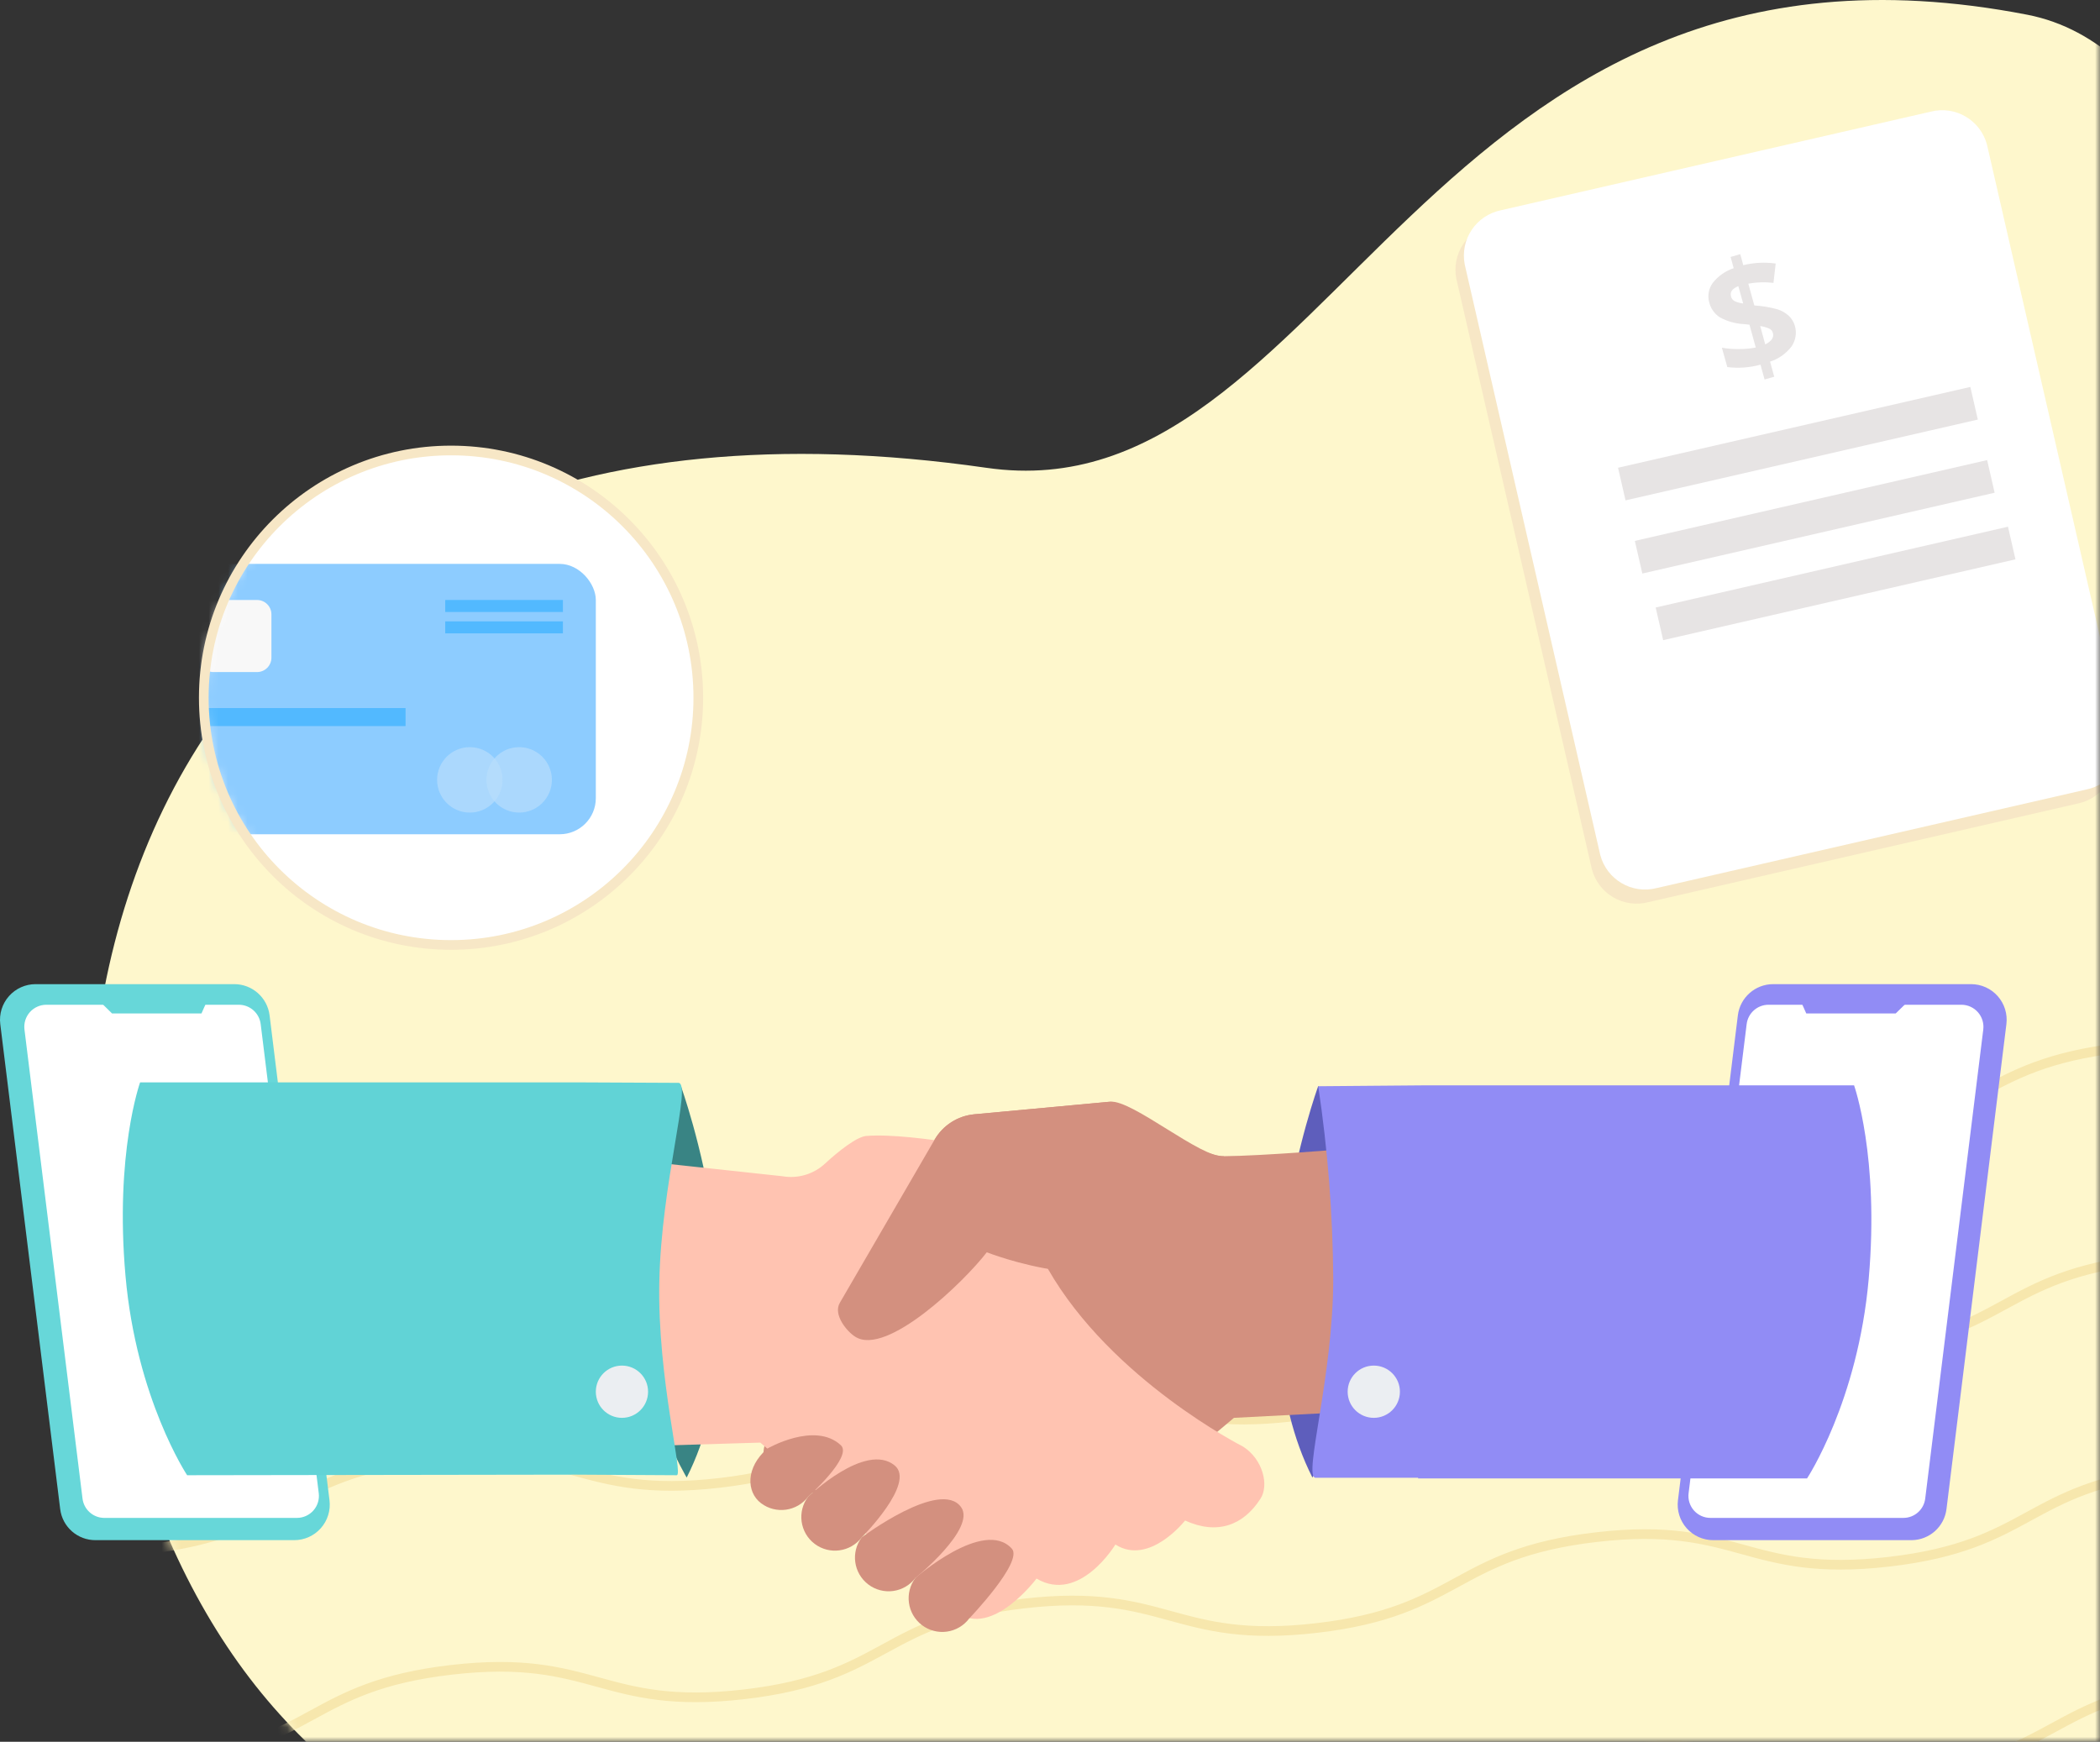 <?xml version="1.0" encoding="UTF-8"?>
<svg width="217px" height="180px" viewBox="0 0 217 180" version="1.1" xmlns="http://www.w3.org/2000/svg" xmlns:xlink="http://www.w3.org/1999/xlink">
    <rect x="0" y="0" width="217" height="180" fill="#333333" stroke="none"/>
    <!-- Generator: Sketch 56.3 (81716) - https://sketch.com -->
    <title>a/illustration/trust</title>
    <desc>Created with Sketch.</desc>
    <defs>
        <rect id="path-1" x="0" y="0" width="263" height="190"></rect>
        <path d="M226.97,116.304 C231.04,81.544 229.87,7.304 200.31,1.524 C137.97,-10.576 128.52,53.524 92.74,48.344 C5.95,35.884 -12.75,107.184 7.38,156.954 C25.59,201.954 70,202.104 134.38,204.664 C218.09,207.994 220.61,170.644 226.97,116.304 Z" id="path-3"></path>
        <circle id="path-5" cx="25.55" cy="25.55" r="25.55"></circle>
    </defs>
    <g id="Page-1" stroke="none" stroke-width="1" fill="none" fill-rule="evenodd">
        <g id="resonance_ui_01" transform="translate(-714, -1153)">
            <g id="trust" transform="translate(668, 1004)">
                <g id="Rectangle-5-Copy-3">
                    <g id="a/illustration/trust" transform="translate(0, 139)">
                        <g id="Rectangle-2">
                            <mask id="mask-2" fill="white">
                                <use xlink:href="#path-1"></use>
                            </mask>
                            <use id="Rectangle" fill-opacity="0" fill="#FFFFFF" xlink:href="#path-1"></use>
                            <g id="Group-39" mask="url(#mask-2)">
                                <g transform="translate(46, 10)">
                                    <g id="Path-16" stroke="none" stroke-width="1" fill="none" fill-rule="evenodd" transform="translate(9.188, 0)">
                                        <mask id="mask-4" fill="white">
                                            <use xlink:href="#path-3"></use>
                                        </mask>
                                        <use id="Path" fill="#FEF7CC" fill-rule="nonzero" xlink:href="#path-3"></use>
                                        <g id="Group" mask="url(#mask-4)" stroke="#F7E7AD">
                                            <g transform="translate(-27.51, 107.414)" id="Path">
                                                <path d="M8.38,93.85 C23.16,92.14 23.85,98.1 38.63,96.39 C53.41,94.68 52.72,88.71 67.51,87 C82.3,85.29 82.98,91.25 97.76,89.54 C112.54,87.83 111.86,81.86 126.64,80.15 C141.42,78.44 142.12,84.4 156.91,82.69 C171.7,80.98 171,75.01 185.79,73.3 C200.58,71.59 201.27,77.55 216.05,75.83 C230.83,74.11 230.15,68.16 244.94,66.45 C259.73,64.74 260.42,70.69 275.2,68.98"></path>
                                                <path d="M5.84,72 C20.63,70.28 21.32,76.24 36.1,74.53 C50.88,72.82 50.19,66.86 64.97,65.15 C79.75,63.44 80.45,69.39 95.23,67.68 C110.01,65.97 109.33,60.01 124.11,58.3 C138.89,56.59 139.59,62.54 154.37,60.83 C169.15,59.12 168.47,53.16 183.26,51.44 C198.05,49.72 198.73,55.69 213.52,53.98 C228.31,52.27 227.62,46.31 242.4,44.59 C257.18,42.87 257.88,48.84 272.67,47.13"></path>
                                                <path d="M3.31,50.14 C18.09,48.43 18.78,54.39 33.57,52.68 C48.36,50.97 47.66,45 62.44,43.29 C77.22,41.58 77.92,47.54 92.7,45.83 C107.48,44.12 106.8,38.15 121.58,36.44 C136.36,34.73 137.06,40.69 151.84,38.98 C166.62,37.27 165.94,31.3 180.73,29.59 C195.52,27.88 196.2,33.84 210.99,32.12 C225.78,30.4 225.09,24.45 239.87,22.74 C254.65,21.03 255.35,26.99 270.14,25.27"></path>
                                                <path d="M0.78,28.29 C15.56,26.57 16.25,32.53 31.03,30.82 C45.81,29.11 45.13,23.15 59.91,21.44 C74.69,19.73 75.39,25.68 90.17,23.97 C104.95,22.26 104.26,16.3 119.05,14.59 C133.84,12.88 134.53,18.83 149.31,17.12 C164.09,15.41 163.41,9.45 178.19,7.73 C192.97,6.01 193.67,11.98 208.46,10.27 C223.25,8.56 222.55,2.6 237.34,0.88 C252.13,-0.84 252.82,5.13 267.61,3.42"></path>
                                            </g>
                                        </g>
                                    </g>
                                    <path d="M198.618,13.004 L154.248,23.184 C153.004,23.43 151.908,24.161 151.203,25.215 C150.498,26.269 150.241,27.56 150.488,28.804 L164.488,89.804 C164.805,91.032 165.598,92.084 166.692,92.727 C167.785,93.371 169.09,93.553 170.318,93.234 L214.678,83.044 C217.265,82.526 218.946,80.013 218.438,77.424 L204.438,16.424 C203.772,13.875 201.169,12.345 198.618,13.004 Z" id="Path" stroke="none" fill="#F7E7C6" fill-rule="nonzero"></path>
                                    <path d="M199.488,11.544 L155.118,21.724 C152.53,22.242 150.849,24.754 151.358,27.344 L165.358,88.344 C166.024,90.903 168.638,92.439 171.198,91.774 L215.568,81.594 C216.812,81.347 217.907,80.617 218.612,79.563 C219.317,78.509 219.575,77.218 219.328,75.974 L205.328,14.974 C204.662,12.414 202.047,10.879 199.488,11.544 L199.488,11.544 Z" id="Path" stroke="none" fill="#FFFFFF" fill-rule="nonzero"></path>
                                    <rect id="Rectangle" stroke="none" fill="#E7E4E4" fill-rule="nonzero" transform="translate(185.786, 45.848) rotate(-12.92) translate(-185.786, -45.848) " x="167.111" y="44.118" width="37.35" height="3.46"></rect>
                                    <rect id="Rectangle" stroke="none" fill="#E7E4E4" fill-rule="nonzero" transform="translate(187.522, 53.408) rotate(-12.92) translate(-187.522, -53.408) " x="168.847" y="51.678" width="37.35" height="3.46"></rect>
                                    <rect id="Rectangle" stroke="none" fill="#E7E4E4" fill-rule="nonzero" transform="translate(189.676, 60.293) rotate(-12.92) translate(-189.676, -60.293) " x="171.001" y="58.563" width="37.35" height="3.46"></rect>
                                    <path d="M185.458,33.634 C185.688,34.374 185.563,35.179 185.118,35.814 C184.557,36.547 183.786,37.091 182.908,37.374 L183.338,38.934 L182.338,39.214 L181.918,37.684 C180.802,37.993 179.636,38.078 178.488,37.934 L177.928,35.934 C178.505,36.036 179.091,36.083 179.678,36.074 C180.265,36.078 180.851,36.024 181.428,35.914 L180.778,33.554 L180.208,33.494 C179.335,33.451 178.484,33.212 177.718,32.794 C177.166,32.437 176.772,31.882 176.618,31.244 C176.43,30.557 176.562,29.822 176.978,29.244 C177.536,28.533 178.291,28.001 179.148,27.714 L178.828,26.554 L179.828,26.264 L180.138,27.404 C181.234,27.136 182.37,27.078 183.488,27.234 L183.258,29.234 C182.392,29.13 181.515,29.157 180.658,29.314 L181.278,31.564 C182.086,31.616 182.887,31.75 183.668,31.964 C184.103,32.097 184.502,32.326 184.838,32.634 C185.128,32.908 185.341,33.252 185.458,33.634 Z M178.868,30.634 C178.919,30.844 179.057,31.022 179.248,31.124 C179.527,31.247 179.824,31.328 180.128,31.364 L179.628,29.574 C179.008,29.824 178.748,30.174 178.868,30.604 L178.868,30.634 Z M183.198,34.404 C183.144,34.193 182.991,34.021 182.788,33.944 C182.499,33.823 182.197,33.739 181.888,33.694 L182.408,35.594 C183.068,35.254 183.328,34.864 183.198,34.414 L183.198,34.404 Z" id="Shape" stroke="none" fill="#E7E4E4" fill-rule="nonzero"></path>
                                    <path d="M197.538,159.164 L177.038,159.164 C175.985,159.166 174.981,158.716 174.283,157.927 C173.585,157.139 173.259,156.089 173.388,155.044 L179.578,104.934 C179.805,103.09 181.37,101.705 183.228,101.704 L203.678,101.704 C204.732,101.704 205.735,102.157 206.433,102.947 C207.131,103.736 207.457,104.788 207.328,105.834 L201.138,155.944 C200.917,157.769 199.376,159.147 197.538,159.164 L197.538,159.164 Z" id="Path" stroke="none" fill="#918CF5" fill-rule="nonzero"></path>
                                    <path d="M196.678,156.864 L176.748,156.864 C176.096,156.866 175.474,156.587 175.041,156.099 C174.609,155.611 174.407,154.961 174.488,154.314 L180.488,105.834 C180.629,104.692 181.598,103.835 182.748,103.834 L202.678,103.834 C203.331,103.834 203.952,104.115 204.384,104.605 C204.816,105.094 205.018,105.746 204.938,106.394 L198.938,154.874 C198.796,156.013 197.826,156.867 196.678,156.864 L196.678,156.864 Z" id="Path" stroke="none" fill="#FFFFFF" fill-rule="nonzero"></path>
                                    <polygon id="Path" stroke="none" fill="#918CF5" fill-rule="nonzero" points="186.238 103.574 186.238 103.814 186.648 104.734 195.888 104.734 197.158 103.494"></polygon>
                                    <path d="M138.328,114.414 L136.218,112.234 C136.218,112.234 127.368,136.414 135.618,152.694 C135.618,152.694 140.078,145.294 140.328,136.914 C140.578,128.534 138.328,114.414 138.328,114.414 Z" id="Path" stroke="none" fill="#5E5EBC" fill-rule="nonzero"></path>
                                    <path d="M68.248,114.414 L70.358,112.234 C70.358,112.234 79.198,136.414 70.958,152.694 C70.958,152.694 66.498,145.294 66.248,136.914 C65.998,128.534 68.248,114.414 68.248,114.414 Z" id="Path" stroke="none" fill="#398484" fill-rule="nonzero"></path>
                                    <path d="M139.258,118.724 C139.258,118.724 130.348,119.464 126.468,119.484 C123.998,119.484 117.698,115.374 117.698,115.374 C116.768,114.844 115.638,113.764 114.568,113.864 L100.678,115.154 C98.968,115.313 97.44,116.289 96.578,117.774 L86.778,134.644 C86.437,135.236 86.373,135.948 86.602,136.593 C86.83,137.237 87.33,137.749 87.968,137.994 L88.378,138.144 C89.133,138.426 89.924,138.605 90.728,138.674 L89.488,139.754 L87.008,141.914 L79.938,147.914 C79.33,148.437 78.957,149.183 78.902,149.983 C78.848,150.784 79.116,151.573 79.648,152.174 L80.358,152.994 C81.767,154.609 84.218,154.779 85.838,153.374 L88.538,156.464 C89.21,157.243 90.166,157.722 91.193,157.794 C92.221,157.865 93.234,157.523 94.008,156.844 L96.708,159.944 C97.555,160.915 98.829,161.402 100.108,161.244 C100.876,161.15 101.597,160.826 102.178,160.314 L103.678,161.614 C105.087,163.229 107.538,163.399 109.158,161.994 L111.158,160.254 L127.508,146.524 L139.318,145.914 L139.258,118.724 Z" id="Path" stroke="none" fill="#D3907F" fill-rule="nonzero"></path>
                                    <path d="M128.448,149.494 C128.448,149.494 114.868,142.624 108.288,131.134 L109.288,125.024 C109.583,122.47 107.975,120.081 105.498,119.394 C105.498,119.394 94.498,116.994 89.498,117.394 C88.498,117.494 86.608,118.994 85.238,120.264 C84.052,121.356 82.425,121.833 80.838,121.554 L66.478,120.004 L67.498,149.414 L78.568,149.084 L78.568,149.084 L96.948,164.924 L98.948,166.654 C102.518,169.264 107.108,163.134 107.108,163.134 C111.558,165.764 115.258,159.614 115.258,159.614 C118.768,161.854 122.458,157.134 122.458,157.134 C125.768,158.644 128.458,157.644 130.228,154.914 C131.158,153.544 130.528,150.824 128.448,149.494 Z" id="Path" stroke="none" fill="#FFC3B1" fill-rule="nonzero"></path>
                                    <path d="M79.288,149.704 C77.048,151.634 77.108,154.184 78.638,155.344 L78.638,155.344 C80.168,156.501 82.347,156.201 83.508,154.674 C83.508,154.674 88.148,150.524 86.888,149.354 C84.198,146.854 79.288,149.704 79.288,149.704 Z" id="Path" stroke="none" fill="#D3907F" fill-rule="nonzero"></path>
                                    <path d="M83.508,154.674 C82.35,156.204 82.65,158.383 84.178,159.544 L84.178,159.544 C85.708,160.701 87.887,160.401 89.048,158.874 C89.048,158.874 94.668,153.254 92.448,151.444 C89.428,148.974 83.508,154.674 83.508,154.674 Z" id="Path" stroke="none" fill="#D3907F" fill-rule="nonzero"></path>
                                    <path d="M89.048,158.874 C87.892,160.407 88.197,162.586 89.728,163.744 L89.728,163.744 C90.463,164.301 91.39,164.543 92.304,164.415 C93.218,164.288 94.043,163.801 94.598,163.064 C94.598,163.064 100.908,157.954 99.308,155.744 C97.158,152.794 89.048,158.874 89.048,158.874 Z" id="Path" stroke="none" fill="#D3907F" fill-rule="nonzero"></path>
                                    <path d="M94.598,163.064 C93.439,164.597 93.739,166.779 95.268,167.944 L95.268,167.944 C96.005,168.502 96.933,168.744 97.849,168.616 C98.764,168.488 99.591,168.002 100.148,167.264 C100.148,167.264 105.768,161.404 104.558,160.044 C101.678,156.854 94.598,163.064 94.598,163.064 Z" id="Path" stroke="none" fill="#D3907F" fill-rule="nonzero"></path>
                                    <path d="M126.468,119.484 C124.158,119.744 117.008,113.634 114.728,113.854 L100.678,115.154 C98.968,115.313 97.44,116.289 96.578,117.774 L86.778,134.644 C86.058,135.884 87.558,137.644 88.378,138.144 C91.618,140.204 99.628,132.464 101.968,129.414 C101.968,129.414 115.348,134.704 121.088,128.664" id="Path" stroke="none" fill="#D3907F" fill-rule="nonzero"></path>
                                    <path d="M9.898,159.164 L30.398,159.164 C31.451,159.166 32.454,158.716 33.152,157.927 C33.851,157.139 34.177,156.089 34.048,155.044 L27.858,104.934 C27.631,103.09 26.065,101.705 24.208,101.704 L3.678,101.704 C2.624,101.704 1.621,102.157 0.923,102.947 C0.225,103.736 -0.101,104.788 0.028,105.834 L6.218,155.944 C6.442,157.799 8.029,159.187 9.898,159.164 Z" id="Path" stroke="none" fill="#67D7D9" fill-rule="nonzero"></path>
                                    <path d="M10.738,156.864 L30.678,156.864 C31.33,156.866 31.951,156.587 32.384,156.099 C32.816,155.611 33.018,154.961 32.938,154.314 L26.938,105.834 C26.796,104.692 25.828,103.835 24.678,103.834 L4.788,103.834 C4.135,103.834 3.513,104.115 3.081,104.605 C2.649,105.094 2.447,105.746 2.528,106.394 L8.528,154.874 C8.667,155.994 9.609,156.842 10.738,156.864 L10.738,156.864 Z" id="Path" stroke="none" fill="#FFFFFF" fill-rule="nonzero"></path>
                                    <polygon id="Path" stroke="none" fill="#67D7D9" fill-rule="nonzero" points="21.228 103.574 21.228 103.814 20.818 104.734 11.578 104.734 10.318 103.494"></polygon>
                                    <path d="M70.098,111.904 L59.478,111.854 L14.478,111.854 C14.478,111.854 11.848,119.164 12.968,131.854 C14.088,144.544 19.338,152.454 19.338,152.454 L59.528,152.394 L69.928,152.454 C70.658,152.454 67.928,142.534 68.128,132.514 C68.318,122.244 71.528,111.914 70.098,111.904 Z" id="Path" stroke="none" fill="#61D3D6" fill-rule="nonzero"></path>
                                    <circle id="Oval" stroke="none" fill="#EBEEF2" fill-rule="nonzero" cx="64.268" cy="143.824" r="2.7"></circle>
                                    <path d="M191.588,112.164 L147.168,112.164 L147.068,112.164 L136.218,112.254 C137.206,118.838 137.724,125.485 137.768,132.144 C137.768,142.224 134.658,152.564 135.918,152.714 C136.128,152.714 146.538,152.714 146.538,152.714 L146.538,152.784 L186.728,152.784 C186.728,152.784 191.978,144.834 193.098,132.184 C194.218,119.534 191.588,112.164 191.588,112.164 Z" id="Path" stroke="none" fill="#918CF5" fill-rule="nonzero"></path>
                                    <circle id="Oval" stroke="none" fill="#EBEEF2" fill-rule="nonzero" cx="141.958" cy="143.824" r="2.7"></circle>
                                    <g id="Oval-9" stroke="none" stroke-width="1" fill="none" fill-rule="evenodd" transform="translate(21.058, 46.554)">
                                        <mask id="mask-6" fill="white">
                                            <use xlink:href="#path-5"></use>
                                        </mask>
                                        <use id="Oval" fill="#FFFFFF" fill-rule="nonzero" xlink:href="#path-5"></use>
                                        <g id="surface1" mask="url(#mask-6)">
                                            <g transform="translate(-4.38, 10.86)">
                                                <rect id="Rectangle" fill="#8DCCFF" fill-rule="nonzero" x="0.19" y="0.86" width="44.7" height="27.94" rx="3.73"></rect>
                                                <rect id="Rectangle" fill="#52B9FF" fill-rule="nonzero" x="3.92" y="15.76" width="21.31" height="1.86"></rect>
                                                <rect id="Rectangle" fill="#52B9FF" fill-rule="nonzero" x="29.33" y="4.59" width="12.16" height="1.24"></rect>
                                                <rect id="Rectangle" fill="#52B9FF" fill-rule="nonzero" x="29.33" y="6.8" width="12.16" height="1.24"></rect>
                                                <path d="M3.92,10.55 L3.92,6.08 C3.917,5.684 4.073,5.303 4.353,5.023 C4.633,4.743 5.014,4.587 5.41,4.59 L9.88,4.59 C10.703,4.59 11.37,5.257 11.37,6.08 L11.37,10.55 C11.37,10.945 11.213,11.324 10.934,11.604 C10.654,11.883 10.275,12.04 9.88,12.04 L5.41,12.04 C5.015,12.04 4.636,11.883 4.356,11.604 C4.077,11.324 3.92,10.945 3.92,10.55 Z" id="Path" fill="#F8F8F8" fill-rule="nonzero"></path>
                                                <g id="Group" opacity="0.4" stroke-width="1" fill="none" fill-rule="evenodd" transform="translate(28, 19)">
                                                    <g opacity="0.7" fill="#F8F8F8" fill-rule="nonzero" id="Oval">
                                                        <circle cx="3.87" cy="4.18" r="3.38"></circle>
                                                    </g>
                                                    <g opacity="0.7" transform="translate(5, 0)" fill="#F8F8F8" fill-rule="nonzero" id="Oval">
                                                        <circle cx="3.97" cy="4.18" r="3.38"></circle>
                                                    </g>
                                                </g>
                                            </g>
                                        </g>
                                    </g>
                                    <circle id="Oval" stroke="#F7E7C6" stroke-width="1" fill="none" cx="46.608" cy="72.104" r="25.55"></circle>
                                </g>
                            </g>
                        </g>
                    </g>
                </g>
            </g>
        </g>
    </g>
</svg>